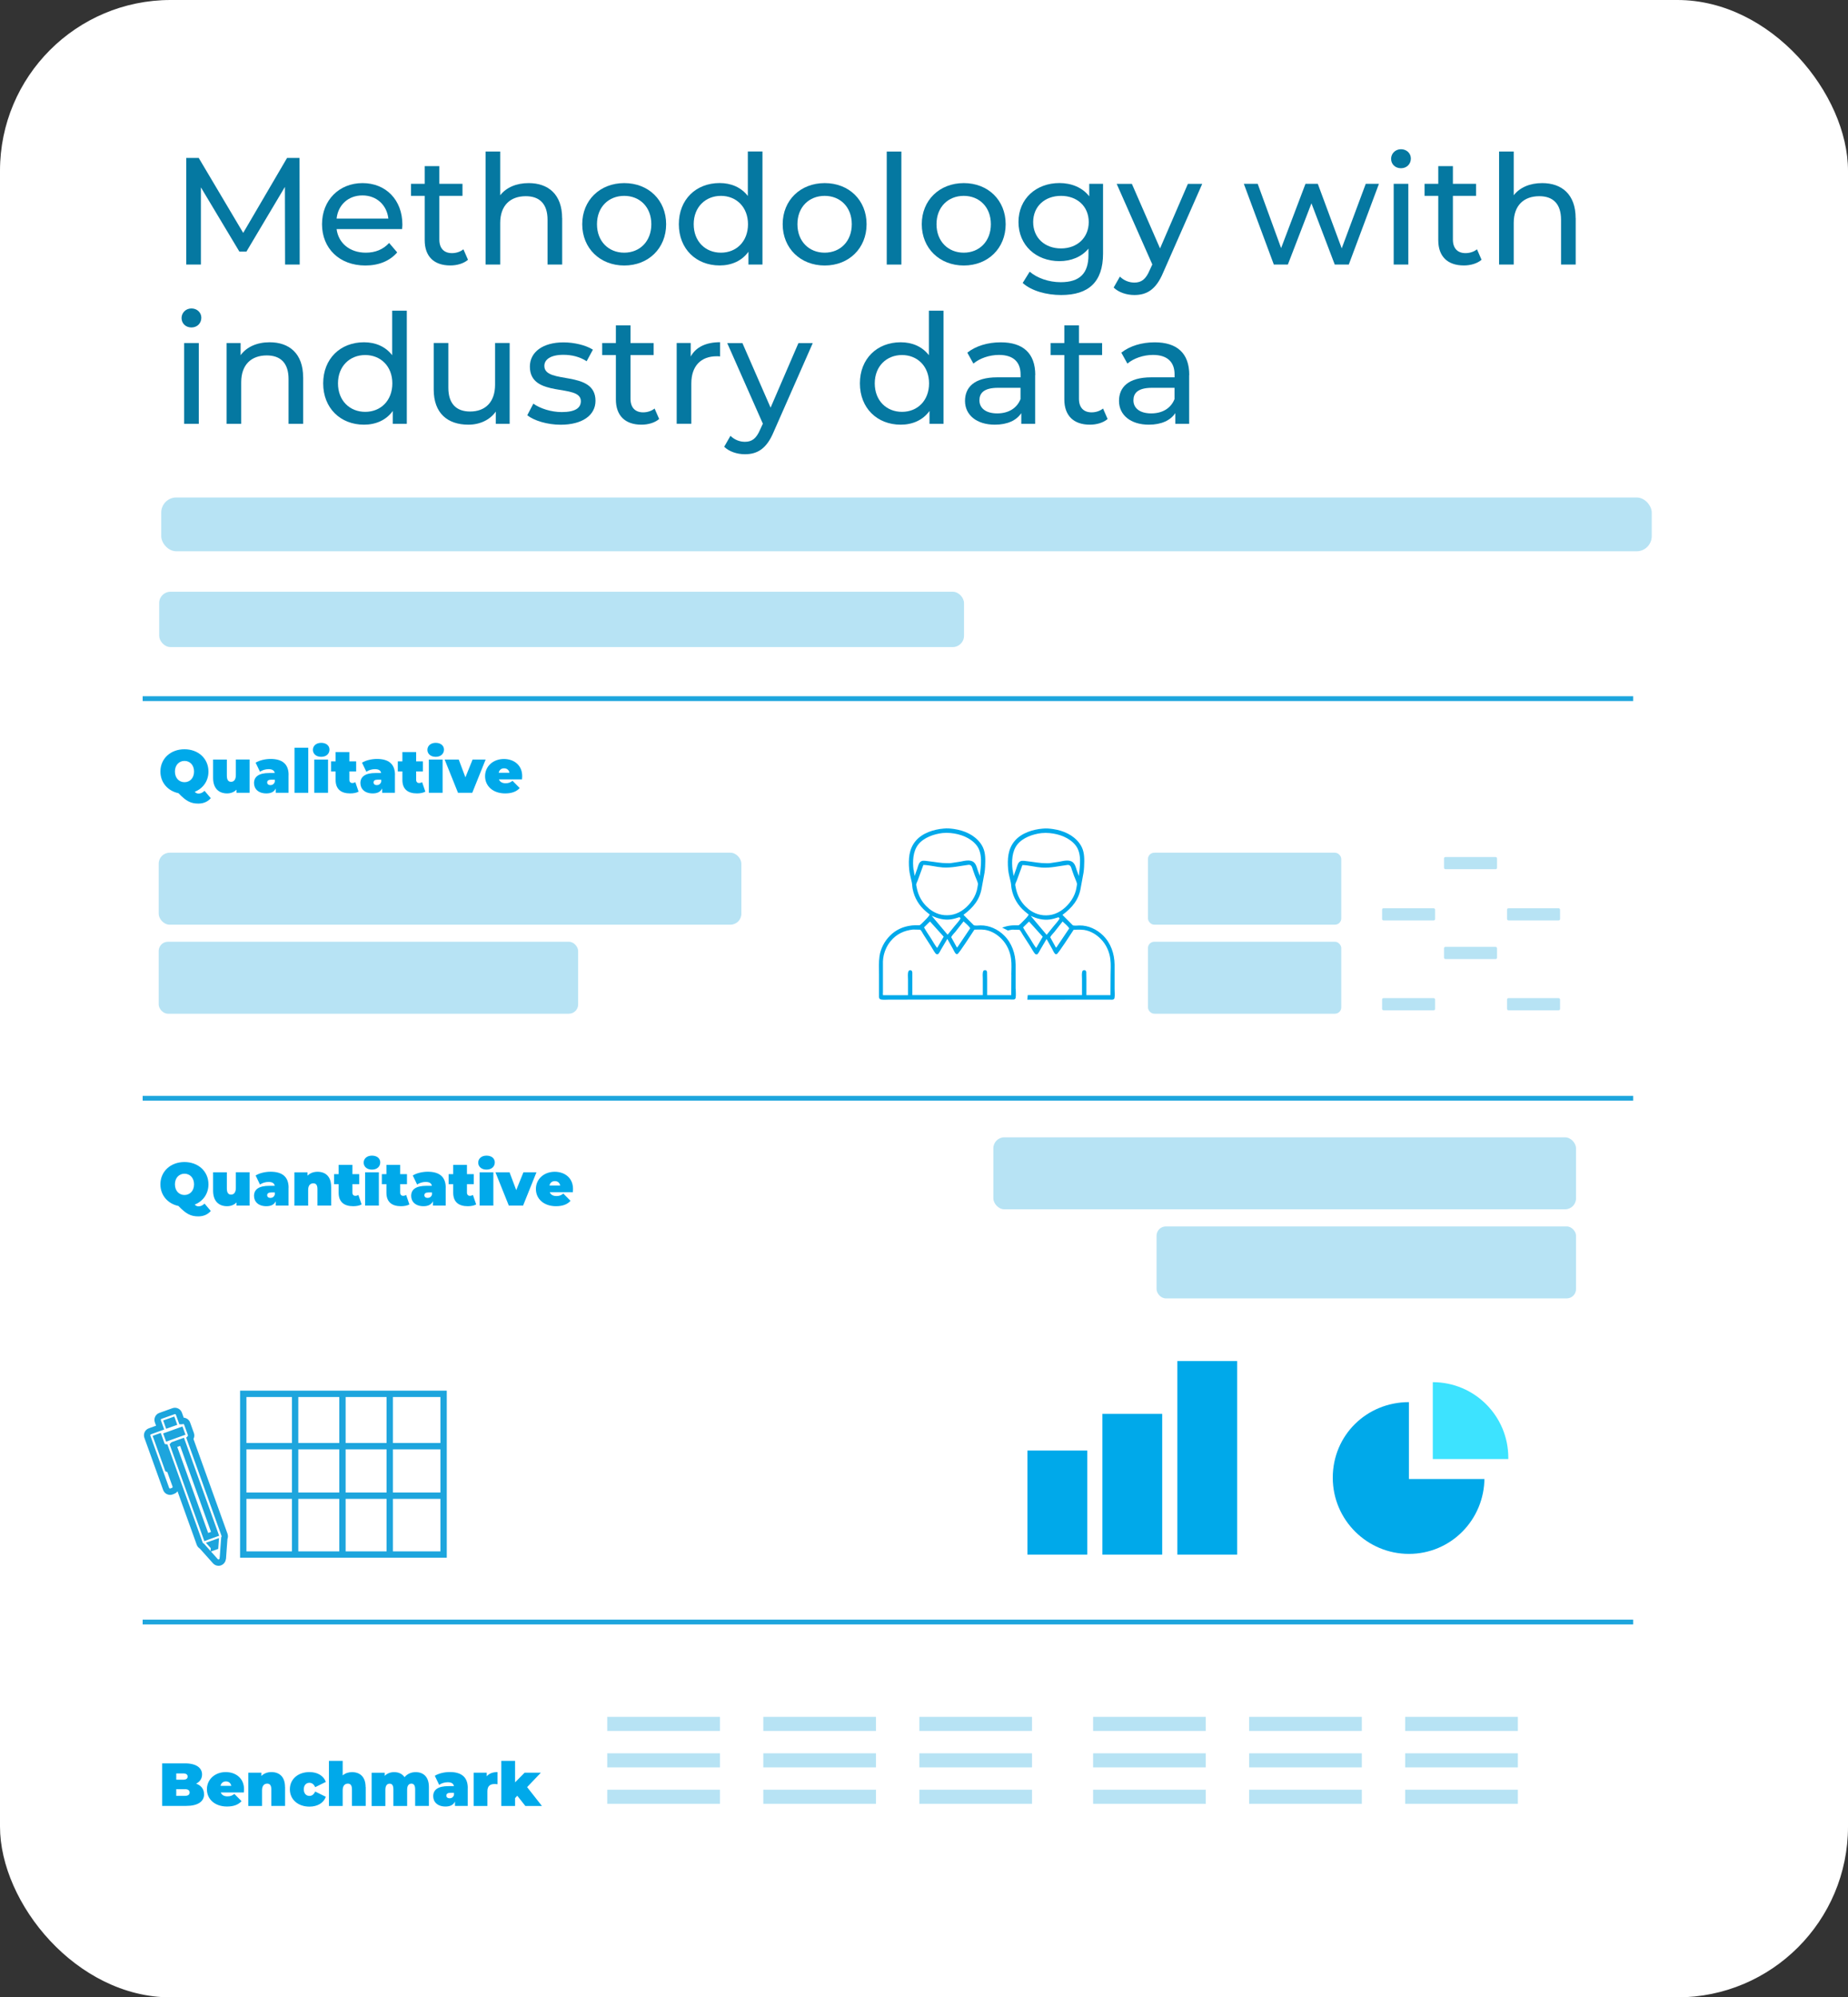 <svg xmlns="http://www.w3.org/2000/svg" viewBox="0 0 334.57 361.4"><rect x="0" y="0" width="334.57" height="361.4" fill="#333333" stroke="none"/><defs><style> .cls-1, .cls-2, .cls-3, .cls-4, .cls-5, .cls-6, .cls-7 { stroke-width: 0px; } .cls-1, .cls-2, .cls-7 { fill-rule: evenodd; } .cls-1, .cls-4 { fill: #00a9ea; } .cls-8 { stroke-width: .87px; } .cls-8, .cls-9 { fill: none; stroke: #1da5dd; stroke-miterlimit: 10; } .cls-2, .cls-5 { fill: #1da5dd; opacity: .32; } .cls-9 { stroke-width: 1.15px; } .cls-3 { fill: #0578a1; } .cls-6 { fill: #fff; } .cls-7 { fill: #3de3ff; } </style></defs><g id="_Capa_" data-name="&amp;lt;Capa&amp;gt;"><rect class="cls-6" width="334.57" height="361.4" rx="30.9" ry="30.9"></rect><g><path class="cls-3" d="M51.61,47.87l-.03-14.05-6.97,11.71h-1.27l-6.97-11.63v13.97h-2.65v-19.29h2.26l8.05,13.56,7.94-13.56h2.26l.03,19.29h-2.65Z"></path><path class="cls-3" d="M72.79,41.45h-11.85c.33,2.56,2.4,4.27,5.29,4.27,1.71,0,3.14-.58,4.22-1.76l1.46,1.71c-1.32,1.54-3.33,2.37-5.76,2.37-4.71,0-7.85-3.11-7.85-7.47s3.11-7.44,7.33-7.44,7.22,3.03,7.22,7.52c0,.22-.03.55-.06.8ZM60.94,39.55h9.37c-.28-2.45-2.12-4.19-4.69-4.19s-4.41,1.71-4.68,4.19Z"></path><path class="cls-3" d="M84.72,47.01c-.8.69-2.01,1.02-3.2,1.02-2.95,0-4.63-1.63-4.63-4.57v-8.02h-2.48v-2.18h2.48v-3.2h2.65v3.2h4.19v2.18h-4.19v7.91c0,1.57.83,2.45,2.29,2.45.77,0,1.52-.25,2.07-.69l.83,1.9Z"></path><path class="cls-3" d="M101.78,39.46v8.41h-2.65v-8.1c0-2.87-1.43-4.27-3.94-4.27-2.81,0-4.63,1.68-4.63,4.85v7.52h-2.65v-20.45h2.65v7.91c1.1-1.41,2.92-2.2,5.15-2.2,3.55,0,6.06,2.04,6.06,6.34Z"></path><path class="cls-3" d="M105.41,40.57c0-4.35,3.22-7.44,7.61-7.44s7.58,3.09,7.58,7.44-3.2,7.47-7.58,7.47-7.61-3.11-7.61-7.47ZM117.92,40.57c0-3.11-2.09-5.13-4.91-5.13s-4.93,2.01-4.93,5.13,2.12,5.15,4.93,5.15,4.91-2.04,4.91-5.15Z"></path><path class="cls-3" d="M138.04,27.42v20.45h-2.54v-2.32c-1.18,1.65-3.06,2.48-5.21,2.48-4.27,0-7.39-3-7.39-7.47s3.11-7.44,7.39-7.44c2.07,0,3.89.77,5.1,2.34v-8.05h2.65ZM135.42,40.57c0-3.11-2.12-5.13-4.9-5.13s-4.93,2.01-4.93,5.13,2.12,5.15,4.93,5.15,4.9-2.04,4.9-5.15Z"></path><path class="cls-3" d="M141.7,40.57c0-4.35,3.22-7.44,7.61-7.44s7.58,3.09,7.58,7.44-3.2,7.47-7.58,7.47-7.61-3.11-7.61-7.47ZM154.21,40.57c0-3.11-2.09-5.13-4.91-5.13s-4.93,2.01-4.93,5.13,2.12,5.15,4.93,5.15,4.91-2.04,4.91-5.15Z"></path><path class="cls-3" d="M160.54,27.42h2.65v20.45h-2.65v-20.45Z"></path><path class="cls-3" d="M166.88,40.57c0-4.35,3.22-7.44,7.61-7.44s7.58,3.09,7.58,7.44-3.2,7.47-7.58,7.47-7.61-3.11-7.61-7.47ZM179.39,40.57c0-3.11-2.09-5.13-4.91-5.13s-4.93,2.01-4.93,5.13,2.12,5.15,4.93,5.15,4.91-2.04,4.91-5.15Z"></path><path class="cls-3" d="M199.7,33.26v12.62c0,5.15-2.62,7.5-7.58,7.5-2.67,0-5.37-.74-6.97-2.18l1.27-2.04c1.35,1.16,3.47,1.9,5.62,1.9,3.44,0,5.02-1.6,5.02-4.91v-1.16c-1.27,1.52-3.17,2.26-5.26,2.26-4.22,0-7.41-2.87-7.41-7.08s3.2-7.05,7.41-7.05c2.18,0,4.16.8,5.4,2.4v-2.26h2.51ZM197.11,40.18c0-2.84-2.09-4.74-5.02-4.74s-5.04,1.9-5.04,4.74,2.09,4.77,5.04,4.77,5.02-1.96,5.02-4.77Z"></path><path class="cls-3" d="M217.66,33.26l-7.08,16.07c-1.29,3.09-2.98,4.05-5.21,4.05-1.41,0-2.84-.47-3.75-1.35l1.13-1.98c.72.69,1.63,1.08,2.62,1.08,1.27,0,2.07-.58,2.78-2.26l.47-1.02-6.45-14.58h2.75l5.1,11.68,5.04-11.68h2.59Z"></path><path class="cls-3" d="M249.65,33.26l-5.46,14.61h-2.54l-4.22-11.08-4.27,11.08h-2.54l-5.43-14.61h2.51l4.24,11.63,4.41-11.63h2.23l4.33,11.68,4.35-11.68h2.37Z"></path><path class="cls-3" d="M251.85,28.74c0-.96.77-1.74,1.79-1.74s1.79.74,1.79,1.68c0,.99-.74,1.76-1.79,1.76s-1.79-.74-1.79-1.71ZM252.32,33.26h2.65v14.61h-2.65v-14.61Z"></path><path class="cls-3" d="M268.22,47.01c-.8.69-2.01,1.02-3.2,1.02-2.95,0-4.63-1.63-4.63-4.57v-8.02h-2.48v-2.18h2.48v-3.2h2.65v3.2h4.19v2.18h-4.19v7.91c0,1.57.83,2.45,2.29,2.45.77,0,1.52-.25,2.07-.69l.83,1.9Z"></path><path class="cls-3" d="M285.27,39.46v8.41h-2.65v-8.1c0-2.87-1.43-4.27-3.94-4.27-2.81,0-4.63,1.68-4.63,4.85v7.52h-2.65v-20.45h2.65v7.91c1.1-1.41,2.92-2.2,5.15-2.2,3.55,0,6.06,2.04,6.06,6.34Z"></path><path class="cls-3" d="M32.87,57.55c0-.96.77-1.74,1.79-1.74s1.79.74,1.79,1.68c0,.99-.74,1.76-1.79,1.76s-1.79-.74-1.79-1.71ZM33.34,62.07h2.65v14.61h-2.65v-14.61Z"></path><path class="cls-3" d="M54.89,68.27v8.41h-2.65v-8.1c0-2.87-1.43-4.27-3.94-4.27-2.81,0-4.63,1.68-4.63,4.85v7.52h-2.65v-14.61h2.54v2.2c1.08-1.49,2.95-2.34,5.26-2.34,3.55,0,6.06,2.04,6.06,6.34Z"></path><path class="cls-3" d="M73.65,56.23v20.45h-2.54v-2.32c-1.18,1.65-3.06,2.48-5.21,2.48-4.27,0-7.39-3-7.39-7.47s3.11-7.44,7.39-7.44c2.07,0,3.89.77,5.1,2.34v-8.05h2.65ZM71.03,69.37c0-3.11-2.12-5.13-4.91-5.13s-4.93,2.01-4.93,5.13,2.12,5.15,4.93,5.15,4.91-2.04,4.91-5.15Z"></path><path class="cls-3" d="M92.27,62.07v14.61h-2.51v-2.21c-1.07,1.52-2.89,2.37-4.96,2.37-3.78,0-6.28-2.07-6.28-6.37v-8.41h2.65v8.1c0,2.87,1.43,4.3,3.94,4.3,2.76,0,4.52-1.71,4.52-4.85v-7.55h2.65Z"></path><path class="cls-3" d="M95.46,75.13l1.1-2.09c1.24.88,3.22,1.52,5.13,1.52,2.45,0,3.47-.74,3.47-1.98,0-3.28-9.23-.44-9.23-6.25,0-2.62,2.34-4.38,6.09-4.38,1.9,0,4.05.5,5.32,1.32l-1.13,2.09c-1.32-.85-2.78-1.16-4.22-1.16-2.31,0-3.44.85-3.44,2.01,0,3.44,9.26.63,9.26,6.31,0,2.65-2.42,4.33-6.31,4.33-2.42,0-4.82-.74-6.04-1.71Z"></path><path class="cls-3" d="M119.33,75.82c-.8.69-2.01,1.02-3.2,1.02-2.95,0-4.63-1.63-4.63-4.57v-8.02h-2.48v-2.18h2.48v-3.2h2.65v3.2h4.19v2.18h-4.19v7.91c0,1.57.83,2.45,2.29,2.45.77,0,1.52-.25,2.07-.69l.83,1.9Z"></path><path class="cls-3" d="M130.37,61.93v2.56c-.22-.03-.41-.03-.61-.03-2.84,0-4.6,1.74-4.6,4.93v7.28h-2.65v-14.61h2.54v2.45c.94-1.71,2.76-2.59,5.32-2.59Z"></path><path class="cls-3" d="M147.15,62.07l-7.08,16.07c-1.29,3.09-2.98,4.05-5.21,4.05-1.41,0-2.84-.47-3.75-1.35l1.13-1.98c.72.69,1.63,1.08,2.62,1.08,1.27,0,2.07-.58,2.78-2.26l.47-1.02-6.45-14.58h2.75l5.1,11.68,5.04-11.68h2.59Z"></path><path class="cls-3" d="M170.82,56.23v20.45h-2.54v-2.32c-1.18,1.65-3.06,2.48-5.21,2.48-4.27,0-7.39-3-7.39-7.47s3.11-7.44,7.39-7.44c2.07,0,3.89.77,5.1,2.34v-8.05h2.65ZM168.2,69.37c0-3.11-2.12-5.13-4.9-5.13s-4.93,2.01-4.93,5.13,2.12,5.15,4.93,5.15,4.9-2.04,4.9-5.15Z"></path><path class="cls-3" d="M187.41,67.86v8.82h-2.51v-1.93c-.88,1.32-2.51,2.09-4.79,2.09-3.31,0-5.4-1.76-5.4-4.3,0-2.34,1.52-4.27,5.87-4.27h4.19v-.52c0-2.23-1.29-3.53-3.91-3.53-1.74,0-3.5.61-4.63,1.57l-1.1-1.98c1.52-1.21,3.69-1.87,6.04-1.87,4,0,6.26,1.93,6.26,5.92ZM184.76,72.21v-2.04h-4.08c-2.62,0-3.36,1.02-3.36,2.26,0,1.46,1.21,2.37,3.22,2.37s3.56-.91,4.22-2.59Z"></path><path class="cls-3" d="M200.52,75.82c-.8.69-2.01,1.02-3.2,1.02-2.95,0-4.63-1.63-4.63-4.57v-8.02h-2.48v-2.18h2.48v-3.2h2.65v3.2h4.19v2.18h-4.19v7.91c0,1.57.83,2.45,2.29,2.45.77,0,1.52-.25,2.07-.69l.83,1.9Z"></path><path class="cls-3" d="M215.29,67.86v8.82h-2.51v-1.93c-.88,1.32-2.51,2.09-4.79,2.09-3.31,0-5.4-1.76-5.4-4.3,0-2.34,1.52-4.27,5.87-4.27h4.19v-.52c0-2.23-1.29-3.53-3.91-3.53-1.74,0-3.5.61-4.63,1.57l-1.1-1.98c1.52-1.21,3.69-1.87,6.04-1.87,4,0,6.26,1.93,6.26,5.92ZM212.64,72.21v-2.04h-4.08c-2.62,0-3.36,1.02-3.36,2.26,0,1.46,1.21,2.37,3.22,2.37s3.56-.91,4.22-2.59Z"></path></g><g><path class="cls-4" d="M38.16,144.42c-.54.64-1.32.98-2.25.98-1.36,0-2.21-.43-3.6-1.88-1.94-.41-3.27-1.94-3.27-3.92,0-2.33,1.84-4.03,4.35-4.03s4.35,1.69,4.35,4.03c0,1.71-.98,3.07-2.49,3.67.23.24.44.32.71.32.37,0,.75-.18,1.07-.5l1.12,1.32ZM31.67,139.6c0,1.2.77,1.93,1.73,1.93s1.73-.73,1.73-1.93-.77-1.92-1.73-1.92-1.73.73-1.73,1.92Z"></path><path class="cls-4" d="M45.19,137.43v6.02h-2.37v-.57c-.45.46-1.06.68-1.71.68-1.44,0-2.53-.85-2.53-2.81v-3.32h2.49v2.89c0,.86.3,1.14.78,1.14.43,0,.85-.32.85-1.21v-2.83h2.49Z"></path><path class="cls-4" d="M52.24,140.22v3.23h-2.31v-.79c-.29.61-.86.9-1.71.9-1.47,0-2.23-.84-2.23-1.87,0-1.17.88-1.82,2.75-1.82h1c-.08-.46-.43-.7-1.13-.7-.54,0-1.14.18-1.54.47l-.79-1.64c.7-.44,1.77-.68,2.71-.68,2.07,0,3.26.89,3.26,2.89ZM49.75,141.49v-.42h-.62c-.53,0-.76.18-.76.51,0,.28.22.48.59.48.34,0,.65-.18.78-.57Z"></path><path class="cls-4" d="M53.32,135.29h2.49v8.16h-2.49v-8.16Z"></path><path class="cls-4" d="M56.65,135.68c0-.72.58-1.27,1.5-1.27s1.5.51,1.5,1.22c0,.76-.58,1.31-1.5,1.31s-1.5-.55-1.5-1.26ZM56.9,137.43h2.49v6.02h-2.49v-6.02Z"></path><path class="cls-4" d="M64.92,143.24c-.38.22-.95.32-1.53.32-1.66,0-2.63-.78-2.63-2.44v-1.54h-.83v-1.82h.83v-1.68h2.49v1.68h1.23v1.82h-1.23v1.52c0,.37.22.58.52.58.2,0,.4-.05.56-.16l.59,1.73Z"></path><path class="cls-4" d="M71.5,140.22v3.23h-2.31v-.79c-.29.61-.86.9-1.71.9-1.47,0-2.23-.84-2.23-1.87,0-1.17.88-1.82,2.75-1.82h1c-.08-.46-.43-.7-1.13-.7-.54,0-1.14.18-1.54.47l-.79-1.64c.7-.44,1.77-.68,2.71-.68,2.07,0,3.26.89,3.26,2.89ZM69.01,141.49v-.42h-.62c-.53,0-.76.18-.76.51,0,.28.22.48.59.48.34,0,.65-.18.78-.57Z"></path><path class="cls-4" d="M77.01,143.24c-.38.22-.95.32-1.53.32-1.66,0-2.63-.78-2.63-2.44v-1.54h-.83v-1.82h.83v-1.68h2.49v1.68h1.23v1.82h-1.23v1.52c0,.37.22.58.52.58.2,0,.4-.05.56-.16l.59,1.73Z"></path><path class="cls-4" d="M77.38,135.68c0-.72.58-1.27,1.5-1.27s1.5.51,1.5,1.22c0,.76-.58,1.31-1.5,1.31s-1.5-.55-1.5-1.26ZM77.64,137.43h2.49v6.02h-2.49v-6.02Z"></path><path class="cls-4" d="M87.92,137.43l-2.42,6.02h-2.58l-2.42-6.02h2.55l1.21,3.22,1.3-3.22h2.35Z"></path><path class="cls-4" d="M94.51,141.02h-4.18c.18.46.59.7,1.21.7.55,0,.86-.14,1.25-.44l1.3,1.31c-.58.64-1.43.97-2.63.97-2.21,0-3.64-1.33-3.64-3.12s1.46-3.11,3.41-3.11c1.78,0,3.31,1.08,3.31,3.11,0,.18-.02.41-.03.58ZM90.29,139.82h1.94c-.1-.51-.46-.8-.97-.8s-.87.3-.97.8Z"></path></g><g><path class="cls-4" d="M38.16,219.11c-.54.64-1.32.98-2.25.98-1.36,0-2.21-.43-3.6-1.88-1.94-.41-3.27-1.94-3.27-3.92,0-2.33,1.84-4.03,4.35-4.03s4.35,1.69,4.35,4.03c0,1.71-.98,3.07-2.49,3.67.23.24.44.32.71.32.37,0,.75-.18,1.07-.5l1.12,1.32ZM31.67,214.29c0,1.2.77,1.93,1.73,1.93s1.73-.73,1.73-1.93-.77-1.92-1.73-1.92-1.73.73-1.73,1.92Z"></path><path class="cls-4" d="M45.19,212.12v6.02h-2.37v-.57c-.45.46-1.06.68-1.71.68-1.44,0-2.53-.85-2.53-2.81v-3.32h2.49v2.89c0,.86.3,1.14.78,1.14.43,0,.85-.32.85-1.21v-2.83h2.49Z"></path><path class="cls-4" d="M52.24,214.91v3.23h-2.31v-.79c-.29.61-.86.9-1.71.9-1.47,0-2.23-.84-2.23-1.87,0-1.17.88-1.82,2.75-1.82h1c-.08-.46-.43-.7-1.13-.7-.54,0-1.14.18-1.54.47l-.79-1.64c.7-.44,1.77-.68,2.71-.68,2.07,0,3.26.89,3.26,2.89ZM49.75,216.18v-.42h-.62c-.53,0-.76.18-.76.51,0,.28.22.48.59.48.34,0,.65-.18.78-.57Z"></path><path class="cls-4" d="M59.96,214.71v3.43h-2.49v-3c0-.75-.29-1.03-.74-1.03-.51,0-.94.32-.94,1.21v2.83h-2.49v-6.02h2.37v.59c.47-.47,1.11-.7,1.82-.7,1.39,0,2.46.8,2.46,2.7Z"></path><path class="cls-4" d="M65.47,217.93c-.38.22-.95.32-1.53.32-1.66,0-2.63-.78-2.63-2.44v-1.54h-.83v-1.82h.83v-1.68h2.49v1.68h1.23v1.82h-1.23v1.52c0,.37.22.58.52.58.2,0,.4-.05.56-.16l.59,1.73Z"></path><path class="cls-4" d="M65.84,210.37c0-.72.58-1.27,1.5-1.27s1.5.51,1.5,1.22c0,.76-.58,1.31-1.5,1.31s-1.5-.55-1.5-1.26ZM66.1,212.12h2.49v6.02h-2.49v-6.02Z"></path><path class="cls-4" d="M74.12,217.93c-.38.22-.95.32-1.53.32-1.66,0-2.63-.78-2.63-2.44v-1.54h-.83v-1.82h.83v-1.68h2.49v1.68h1.23v1.82h-1.23v1.52c0,.37.22.58.52.58.2,0,.4-.05.56-.16l.59,1.73Z"></path><path class="cls-4" d="M80.69,214.91v3.23h-2.31v-.79c-.29.61-.86.9-1.71.9-1.47,0-2.23-.84-2.23-1.87,0-1.17.88-1.82,2.75-1.82h1c-.08-.46-.43-.7-1.13-.7-.54,0-1.14.18-1.54.47l-.79-1.64c.7-.44,1.77-.68,2.71-.68,2.07,0,3.26.89,3.26,2.89ZM78.21,216.18v-.42h-.62c-.53,0-.76.18-.76.51,0,.28.22.48.59.48.34,0,.65-.18.78-.57Z"></path><path class="cls-4" d="M86.21,217.93c-.38.22-.95.32-1.53.32-1.66,0-2.63-.78-2.63-2.44v-1.54h-.83v-1.82h.83v-1.68h2.49v1.68h1.23v1.82h-1.23v1.52c0,.37.22.58.52.58.2,0,.4-.05.56-.16l.59,1.73Z"></path><path class="cls-4" d="M86.58,210.37c0-.72.58-1.27,1.5-1.27s1.5.51,1.5,1.22c0,.76-.58,1.31-1.5,1.31s-1.5-.55-1.5-1.26ZM86.83,212.12h2.49v6.02h-2.49v-6.02Z"></path><path class="cls-4" d="M97.12,212.12l-2.42,6.02h-2.58l-2.42-6.02h2.55l1.21,3.22,1.3-3.22h2.35Z"></path><path class="cls-4" d="M103.71,215.71h-4.18c.18.46.59.7,1.21.7.55,0,.86-.14,1.25-.44l1.3,1.31c-.58.64-1.43.97-2.63.97-2.21,0-3.64-1.33-3.64-3.12s1.46-3.11,3.41-3.11c1.78,0,3.31,1.08,3.31,3.11,0,.18-.02.41-.03.58ZM99.48,214.51h1.94c-.1-.51-.46-.8-.97-.8s-.87.3-.97.8Z"></path></g><g><path class="cls-4" d="M36.95,324.64c0,1.34-1.13,2.12-3.26,2.12h-4.33v-7.7h4.11c2.12,0,3.11.85,3.11,2.01,0,.71-.36,1.31-1.07,1.66.9.33,1.43.99,1.43,1.9ZM31.91,320.88v1.14h1.21c.58,0,.85-.2.85-.57s-.26-.57-.85-.57h-1.21ZM34.33,324.34c0-.4-.29-.61-.86-.61h-1.56v1.21h1.56c.57,0,.86-.21.86-.6Z"></path><path class="cls-4" d="M44.15,324.33h-4.18c.18.46.59.7,1.21.7.55,0,.86-.14,1.25-.44l1.3,1.31c-.58.64-1.43.97-2.63.97-2.21,0-3.64-1.33-3.64-3.12s1.46-3.11,3.41-3.11c1.78,0,3.31,1.08,3.31,3.11,0,.18-.02.41-.03.58ZM39.93,323.13h1.94c-.1-.51-.46-.8-.97-.8s-.87.3-.97.8Z"></path><path class="cls-4" d="M51.61,323.33v3.43h-2.49v-3c0-.75-.29-1.03-.74-1.03-.51,0-.94.32-.94,1.21v2.83h-2.49v-6.02h2.37v.59c.47-.47,1.11-.7,1.82-.7,1.39,0,2.46.8,2.46,2.7Z"></path><path class="cls-4" d="M52.48,323.75c0-1.83,1.47-3.11,3.55-3.11,1.46,0,2.56.67,2.96,1.78l-1.93.95c-.25-.56-.62-.79-1.04-.79-.56,0-1.02.4-1.02,1.18s.46,1.19,1.02,1.19c.43,0,.79-.23,1.04-.79l1.93.95c-.4,1.11-1.5,1.78-2.96,1.78-2.08,0-3.55-1.29-3.55-3.12Z"></path><path class="cls-4" d="M66.21,323.33v3.43h-2.49v-3c0-.75-.29-1.03-.74-1.03-.51,0-.94.32-.94,1.21v2.83h-2.49v-8.16h2.49v2.63c.46-.4,1.05-.59,1.69-.59,1.39,0,2.46.8,2.46,2.7Z"></path><path class="cls-4" d="M77.65,323.33v3.43h-2.49v-3c0-.75-.27-1.03-.67-1.03-.44,0-.78.3-.78,1.1v2.94h-2.49v-3c0-.75-.25-1.03-.67-1.03-.44,0-.78.3-.78,1.1v2.94h-2.49v-6.02h2.37v.56c.45-.45,1.05-.67,1.71-.67.78,0,1.46.29,1.88.91.48-.58,1.19-.91,2.01-.91,1.36,0,2.4.8,2.4,2.7Z"></path><path class="cls-4" d="M84.68,323.53v3.23h-2.31v-.79c-.29.61-.86.9-1.71.9-1.47,0-2.23-.84-2.23-1.87,0-1.17.88-1.82,2.75-1.82h1c-.08-.46-.43-.7-1.13-.7-.54,0-1.14.18-1.54.47l-.79-1.64c.7-.44,1.77-.68,2.71-.68,2.07,0,3.26.89,3.26,2.89ZM82.19,324.81v-.42h-.62c-.53,0-.76.18-.76.51,0,.28.22.48.59.48.34,0,.65-.18.78-.57Z"></path><path class="cls-4" d="M90.07,320.64v2.2c-.22-.03-.37-.04-.55-.04-.75,0-1.28.34-1.28,1.3v2.67h-2.49v-6.02h2.37v.65c.44-.51,1.11-.76,1.95-.76Z"></path><path class="cls-4" d="M93.65,324.92l-.4.43v1.42h-2.49v-8.16h2.49v3.89l1.73-1.75h2.94l-2.49,2.61,2.68,3.41h-3l-1.46-1.85Z"></path></g><rect class="cls-5" x="29.19" y="90.01" width="269.85" height="9.74" rx="2.74" ry="2.74"></rect><rect class="cls-5" x="28.82" y="107.07" width="145.71" height="10.01" rx="2.04" ry="2.04"></rect><rect class="cls-5" x="28.73" y="154.29" width="105.49" height="13.02" rx="1.98" ry="1.98"></rect><rect class="cls-5" x="261.43" y="171.33" width="9.6" height="2.2" rx=".25" ry=".25"></rect><rect class="cls-5" x="250.22" y="180.6" width="9.6" height="2.2" rx=".25" ry=".25"></rect><rect class="cls-5" x="272.84" y="180.6" width="9.6" height="2.2" rx=".25" ry=".25"></rect><rect class="cls-5" x="261.43" y="155.07" width="9.6" height="2.2" rx=".25" ry=".25"></rect><rect class="cls-5" x="250.22" y="164.34" width="9.6" height="2.2" rx=".25" ry=".25"></rect><rect class="cls-5" x="272.84" y="164.34" width="9.6" height="2.2" rx=".25" ry=".25"></rect><rect class="cls-5" x="207.83" y="154.29" width="35" height="13.02" rx="1.14" ry="1.14"></rect><rect class="cls-5" x="207.83" y="170.4" width="35" height="13.02" rx="1.14" ry="1.14"></rect><rect class="cls-5" x="28.73" y="170.4" width="75.94" height="13.02" rx="1.68" ry="1.68"></rect><rect class="cls-5" x="179.84" y="205.8" width="105.49" height="13.02" rx="1.98" ry="1.98" transform="translate(465.17 424.61) rotate(-180)"></rect><rect class="cls-5" x="209.39" y="221.9" width="75.94" height="13.02" rx="1.68" ry="1.68" transform="translate(494.72 456.83) rotate(-180)"></rect><line class="cls-8" x1="25.83" y1="126.41" x2="295.68" y2="126.41"></line><line class="cls-8" x1="25.83" y1="198.72" x2="295.68" y2="198.72"></line><line class="cls-8" x1="25.83" y1="293.49" x2="295.68" y2="293.49"></line></g><g id="icons"><g><path class="cls-1" d="M196.84,281.29h-10.83v-18.83h10.83v18.83Z"></path><path class="cls-1" d="M210.41,281.29h-10.83v-25.47h10.83v25.47Z"></path><path class="cls-1" d="M223.98,281.29h-10.83v-35.02h10.83v35.02Z"></path></g><g><path class="cls-7" d="M259.4,264v-13.91c7.55,0,13.67,6.12,13.67,13.67v.24h-13.67Z"></path><path class="cls-1" d="M268.75,267.61v-.24c0,7.67-6.12,13.79-13.67,13.79s-13.79-6.12-13.79-13.79,6.12-13.67,13.79-13.67v13.91h13.67Z"></path></g></g><g id="Layer_1" data-name="Layer 1"><path class="cls-2" d="M109.94,323.83h20.4v2.55h-20.4v-2.55ZM109.94,317.24h20.4v2.55h-20.4v-2.55ZM109.94,310.65h20.4v2.55h-20.4v-2.55Z"></path><path class="cls-2" d="M138.19,323.83h20.4v2.55h-20.4v-2.55ZM138.19,317.24h20.4v2.55h-20.4v-2.55ZM138.19,310.65h20.4v2.55h-20.4v-2.55Z"></path><path class="cls-2" d="M166.44,323.83h20.4v2.55h-20.4v-2.55ZM166.44,317.24h20.4v2.55h-20.4v-2.55ZM166.44,310.65h20.4v2.55h-20.4v-2.55Z"></path><path class="cls-2" d="M197.9,323.83h20.4v2.55h-20.4v-2.55ZM197.9,317.24h20.4v2.55h-20.4v-2.55ZM197.9,310.65h20.4v2.55h-20.4v-2.55Z"></path><path class="cls-2" d="M226.15,323.83h20.4v2.55h-20.4v-2.55ZM226.15,317.24h20.4v2.55h-20.4v-2.55ZM226.15,310.65h20.4v2.55h-20.4v-2.55Z"></path><path class="cls-2" d="M254.4,323.83h20.4v2.55h-20.4v-2.55ZM254.4,317.24h20.4v2.55h-20.4v-2.55ZM254.4,310.65h20.4v2.55h-20.4v-2.55Z"></path><g><rect class="cls-9" x="44.04" y="252.2" width="36.27" height="29.08"></rect><line class="cls-9" x1="53.43" y1="252.2" x2="53.43" y2="281.28"></line><line class="cls-9" x1="62" y1="252.2" x2="62" y2="281.28"></line><line class="cls-9" x1="70.56" y1="252.2" x2="70.56" y2="281.28"></line><line class="cls-9" x1="44.04" y1="261.67" x2="80.06" y2="261.67"></line><line class="cls-9" x1="44.04" y1="270.63" x2="80.06" y2="270.63"></line></g><g><path class="cls-4" d="M183.87,178.91v-4.38c-.02-1.96-.68-3.9-2.1-5.29-1.13-1.1-2.65-1.82-4.25-1.8-.29,0-1.07.11-1.25-.06l-1.84-1.85c1.77-1.31,2.99-2.76,3.33-5.01l.49-2.65c.1-.66.12-1.34.13-2.02.01-1.21-.12-2.25-.86-3.26-1.13-1.54-2.95-2.32-4.79-2.59-.6-.09-1.27-.15-1.88-.08-1.8.15-3.84.79-5.05,2.21-1.27,1.49-1.35,3.31-1.2,5.18.07.81.32,1.57.48,2.36.08.39.07.79.15,1.17.31,1.61,1.15,3.02,2.41,4.08l.69.56c-.26.46-.67.83-1.04,1.21-.25.25-.51.54-.81.73-.48,0-.99-.02-1.46.04-1.52.18-2.86.78-3.93,1.88-.98,1-1.66,2.29-1.86,3.68-.16,1.1-.09,2.26-.09,3.37v4.01c.01.11.04.2.08.3.13.11.24.16.41.17.47.05.97,0,1.44,0h2.76s8.77-.02,8.77-.02h8.71s1.65,0,1.65,0c.18,0,.51.03.68-.02.04-.01.11-.07.14-.1.05-.05.08-.1.09-.17.1-.49.01-1.15.02-1.66ZM174.44,166.71c.37.36.95.8,1.21,1.25l-2.31,3.43-.04.03h-.07s-1.02-1.85-1.02-1.85c.15-.34.51-.67.75-.96l1.49-1.9ZM171.56,169.13l-2.88-3.42c1.12.49,2.23.81,3.46.64.53-.07,1.05-.24,1.56-.4.1.07.15.12.21.22-.27.49-.73.96-1.09,1.4l-1.27,1.57ZM165.39,157.39c-.19-1.51-.12-3.35.86-4.59.99-1.26,2.84-1.89,4.37-2.07.49-.05,1.01-.05,1.5,0,1.7.16,3.56.82,4.66,2.19,1.21,1.51.79,3.8.61,5.58l-.39-1.08c-.16-.5-.3-1.09-.73-1.43-.66-.52-1.68-.22-2.43-.08l-1.5.23c-.29.06-.65.04-.94.04-1.11,0-2.18-.23-3.28-.35-.36-.04-.92-.16-1.26-.03-.51.2-.63.89-.79,1.36l-.48,1.34-.18-1.12ZM168.22,164.43c-.78-.65-1.36-1.38-1.78-2.31-.23-.51-.39-1.05-.49-1.6-.02-.13-.09-.35-.08-.48.02-.21.22-.57.29-.77l1.01-2.77c1.17.03,2.36.38,3.53.46,1.59.1,3.08-.28,4.65-.48h.17c.16.04.27.11.36.24.13.19.19.45.26.67l.37,1.05c.16.45.41.92.53,1.38.02.09.02.18,0,.27-.07.36-.1.71-.2,1.06-.23.82-.63,1.55-1.16,2.21-.9,1.13-2.21,2.05-3.67,2.21-1.44.16-2.67-.25-3.8-1.14ZM168.37,166.73l2.48,2.75-1.18,2.04c-.42-.5-.75-1.14-1.1-1.69-.43-.68-.9-1.33-1.28-2.03l1.08-1.07ZM183.1,176.39l-.02,3.67h-4.36s0-2.87,0-2.87l-.02-1.32c-.03-.19-.09-.22-.24-.33-.24,0-.25-.02-.43.13-.19.37-.1,1.05-.1,1.47v2.91s-12.76,0-12.76,0v-4.04c0-.19-.05-.3-.19-.43-.17-.05-.2-.05-.37,0-.12.12-.16.17-.2.35-.08.39-.02.89-.02,1.29v2.85s-4.51,0-4.51,0l-.03-.06c-.03-.1,0-.3,0-.42v-1.05s0-4.57,0-4.57c.02-.35.05-.71.13-1.05.21-.96.64-1.88,1.27-2.64,1.05-1.28,2.44-1.92,4.06-2.09l1.3.03c.24.22.42.64.6.91l1.34,2.08c.26.41.5.89.8,1.27.14.18.2.17.42.2.27-.18.45-.61.61-.89l1.13-1.91.96,1.71c.16.28.3.63.5.89.11.15.17.14.35.16.37-.18,2.62-3.76,3.09-4.43l.74-.02c.38,0,.78,0,1.15.05,1.19.19,2.21.81,3.04,1.66.95.96,1.55,2.29,1.71,3.62.12.93.05,1.92.04,2.85Z"></path><path class="cls-4" d="M185.99,180.88h4.51s8.71-.01,8.71-.01h1.65c.18,0,.51.04.68-.02.04-.01.11-.07.14-.1.05-.05.08-.1.09-.17.1-.49.01-1.15.02-1.66v-4.38c-.02-1.96-.68-3.9-2.1-5.29-1.13-1.1-2.65-1.82-4.25-1.8-.29,0-1.07.11-1.25-.06l-1.84-1.85c1.77-1.31,2.99-2.76,3.33-5.01l.49-2.65c.1-.66.12-1.34.13-2.02.01-1.21-.12-2.25-.86-3.26-1.13-1.54-2.95-2.32-4.79-2.59-.6-.09-1.27-.15-1.88-.08-1.8.15-3.84.79-5.05,2.21-1.27,1.49-1.35,3.31-1.2,5.18.07.81.32,1.57.48,2.36.08.39.07.79.15,1.17.31,1.61,1.15,3.02,2.41,4.08l.69.56c-.26.46-.67.83-1.04,1.21-.25.25-.51.54-.81.73-.48,0-.99-.02-1.46.04-.53.06-1.03.2-1.51.37l1.04.52c.27-.06.53-.12.81-.15l1.3.03c.24.22.42.64.6.91l1.34,2.08c.26.41.5.89.8,1.27.14.18.2.17.42.2.27-.18.45-.61.61-.89l1.13-1.91.96,1.71c.16.28.3.63.5.89.11.15.17.14.35.16.37-.18,2.62-3.76,3.09-4.43l.74-.02c.38,0,.78,0,1.15.05,1.19.19,2.21.81,3.04,1.66.95.96,1.55,2.29,1.71,3.62.12.93.05,1.92.04,2.85l-.02,3.67h-4.36s0-2.87,0-2.87l-.02-1.32c-.03-.19-.09-.22-.24-.33-.24,0-.25-.02-.43.13-.19.37-.1,1.05-.1,1.47v2.91s-9.82,0-9.82,0M192.37,166.73c.37.36.95.8,1.21,1.25l-2.31,3.43-.04.03h-.07s-1.02-1.85-1.02-1.85c.15-.34.51-.67.75-.96l1.49-1.9ZM189.49,169.15l-2.88-3.42c1.12.49,2.23.81,3.46.64.53-.07,1.05-.24,1.56-.4.1.07.15.12.21.22-.27.49-.73.96-1.09,1.4l-1.27,1.57ZM183.32,157.4c-.19-1.51-.12-3.35.86-4.59.99-1.26,2.84-1.89,4.37-2.07.49-.05,1.01-.05,1.5,0,1.7.16,3.56.82,4.66,2.19,1.21,1.51.79,3.8.61,5.58l-.39-1.08c-.16-.5-.3-1.09-.73-1.43-.66-.52-1.68-.22-2.43-.08l-1.5.23c-.29.06-.65.04-.94.04-1.11,0-2.18-.23-3.28-.35-.36-.04-.92-.16-1.26-.03-.51.2-.63.89-.8,1.36l-.48,1.34-.18-1.12ZM186.15,164.45c-.78-.65-1.36-1.38-1.78-2.31-.23-.51-.39-1.05-.49-1.6-.02-.13-.09-.35-.08-.48.02-.21.22-.57.29-.77l1.01-2.77c1.17.03,2.36.38,3.53.46,1.59.1,3.08-.28,4.65-.48h.17c.16.04.27.11.36.24.13.19.19.45.26.67l.37,1.05c.16.45.41.92.53,1.38.02.09.02.18,0,.27-.07.36-.1.71-.2,1.06-.23.82-.63,1.55-1.16,2.21-.9,1.13-2.21,2.05-3.67,2.21-1.44.16-2.67-.25-3.8-1.14ZM186.3,166.74l2.48,2.75-1.18,2.04c-.42-.5-.75-1.14-1.1-1.69-.43-.68-.9-1.33-1.28-2.03l1.08-1.07ZM182.44,168.36"></path></g></g><g id="Modo_de_aislamiento" data-name="Modo de aislamiento"><path class="cls-9" d="M30.42,260.12l-.15-.41,2.42-.87.15.41-2.42.87ZM31.36,257.46l-.93.33-.15-.42.93-.33.15.42ZM38.74,279.91l-.46-.51.73-.26-.05.7-.22.08ZM40.34,282.04l.13-1.8.14-1.91c.09-.18.11-.4.04-.61l-6.27-17.44c.06-.06.11-.13.15-.21.09-.18.1-.39.03-.59l-.68-1.89c-.14-.4-.58-.6-.98-.46h-.03s-.48-1.33-.48-1.33c-.07-.19-.21-.35-.39-.43-.18-.09-.39-.1-.59-.03l-2.37.85c-.4.14-.6.58-.46.98l.41,1.14-1.85.67c-.4.14-.6.58-.46.98l3.4,9.45c.07.19.21.35.4.43.1.05.21.07.32.07.09,0,.18-.02.26-.05l.26-.1c.4-.14.6-.58.46-.98l-.92-2.55c-.08-.23-.26-.39-.47-.46l-2.02-5.62.39-.14.49,1.37c.1.29.36.47.64.5l6.27,17.44c.07.19.21.35.39.43,0,0,0,0,0,0l2.44,2.73c.15.17.36.26.57.26.08,0,.17-.01.25-.04.29-.1.49-.36.52-.67l.02-.27M31.37,261.45l1.59-.57,5.98,16.65-.8.29-.8.29-5.98-16.65Z"></path></g></svg>